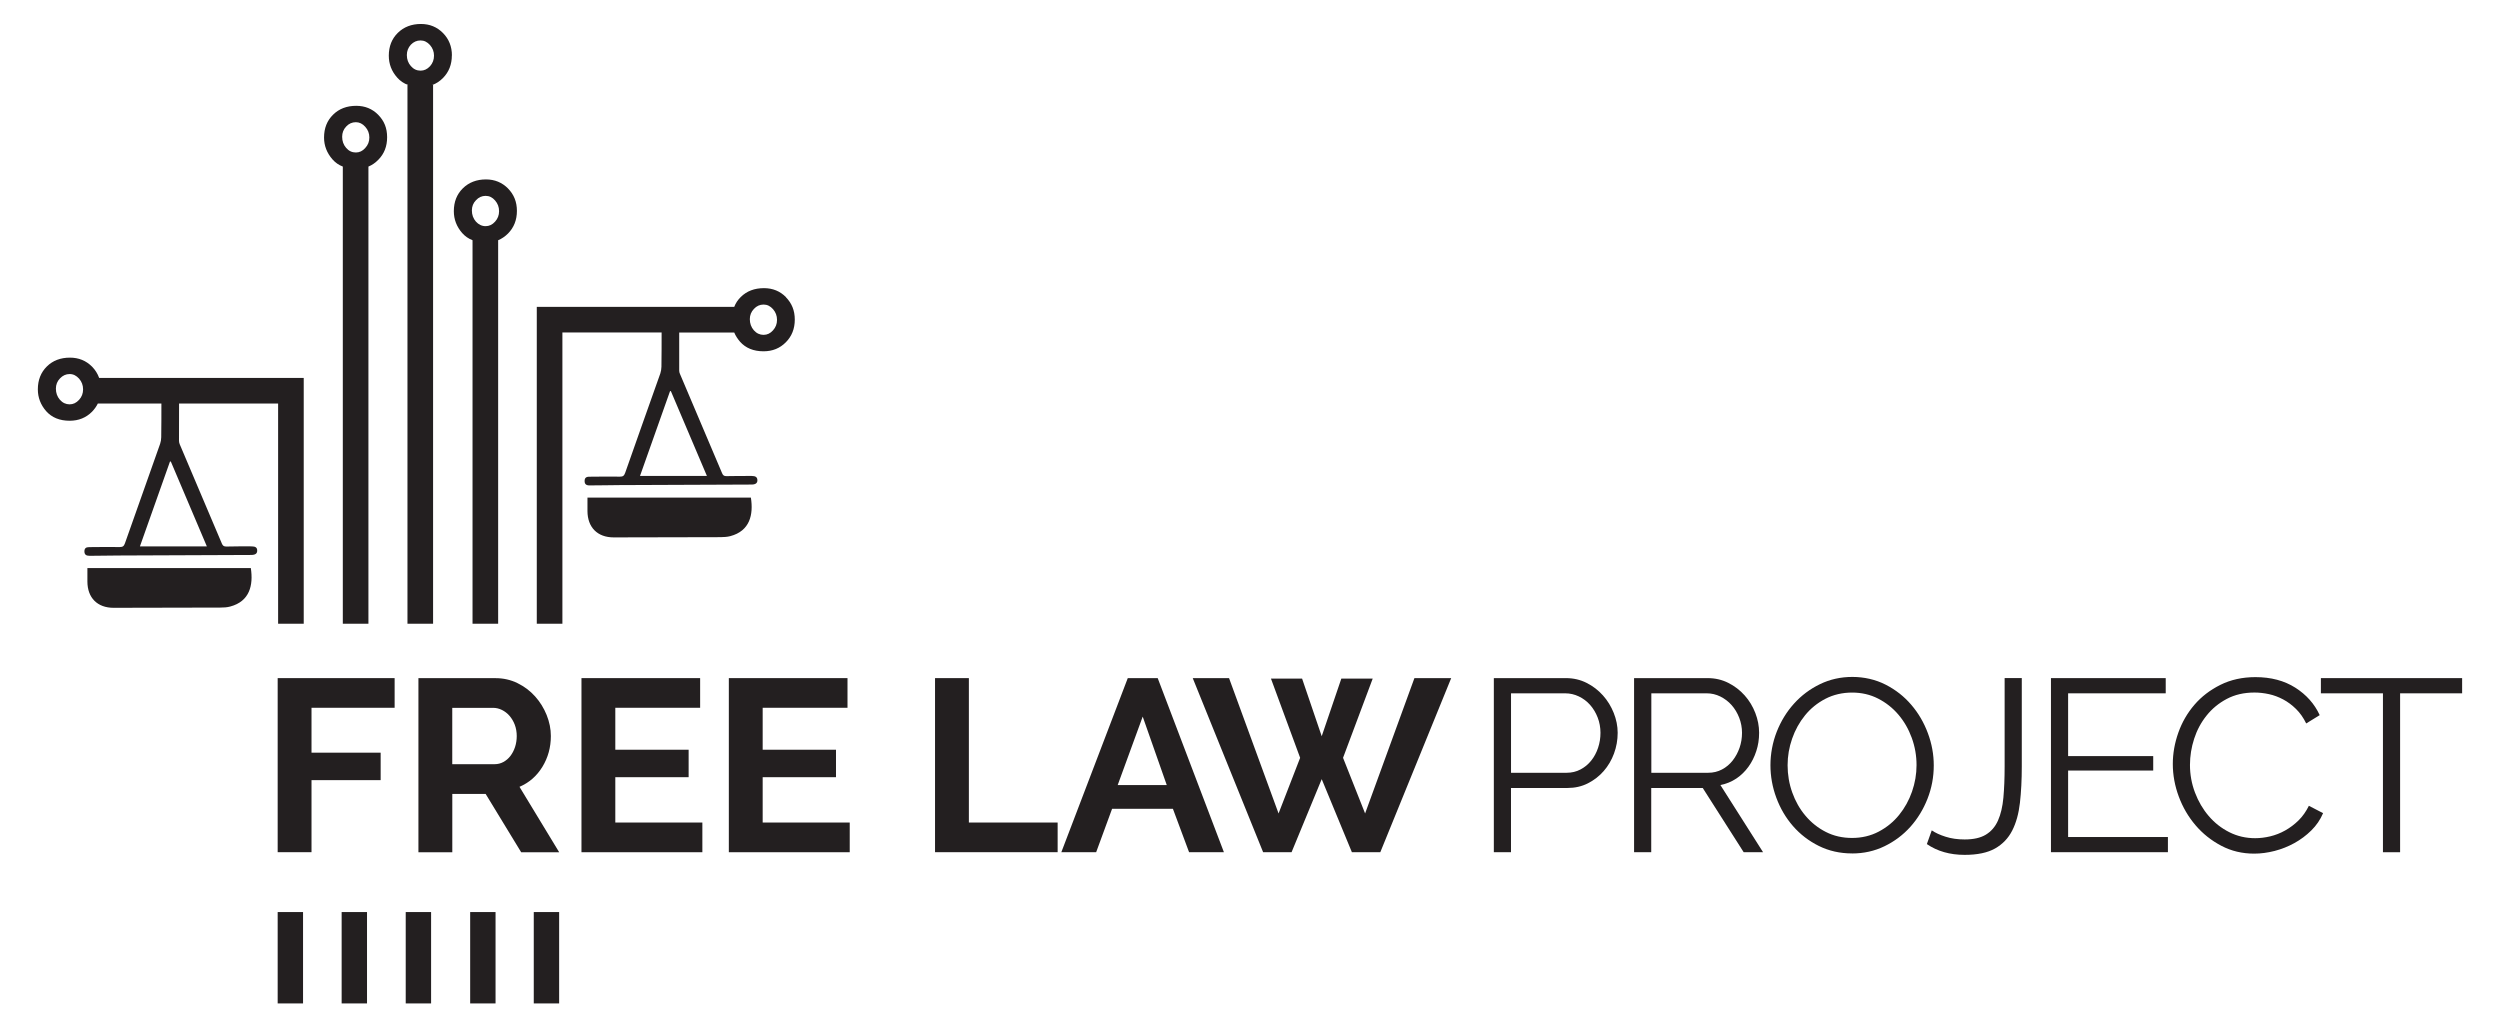 <svg xmlns="http://www.w3.org/2000/svg" id="Layer_2" data-name="Layer 2" version="1.1" viewBox="0 0 730 300"><defs><style>.cls-1{fill:#231f20;stroke-width:0}</style></defs><g><path d="M219.26,145.29h-47.72v3.94c.02,4.77,2.92,7.69,7.67,7.69,10.39-.02,20.77-.05,31.18-.07.94-.02,1.93-.05,2.86-.3,5.73-1.52,6.79-6.26,6.01-11.26Z" class="cls-1"/><path d="M229.51,86.77c-1.73-1.75-3.87-2.63-6.43-2.63-2.76,0-5.02.85-6.77,2.58-.85.83-1.5,1.8-1.91,2.88h-57.66v92.53h7.48s0-85.05,0-85.05h28.97c0,3.34,0,6.68-.05,10.02-.02.64-.12,1.34-.32,1.93-3.43,9.7-6.89,19.37-10.27,29.04-.3.85-.67,1.13-1.52,1.11-2.99-.05-5.96,0-8.94.02-.99,0-1.38.39-1.38,1.27s.44,1.29,1.5,1.27c2.86,0,5.69-.07,8.54-.09,12.9-.05,25.79-.12,38.71-.16,1.17,0,1.73-.44,1.7-1.29s-.51-1.22-1.66-1.22c-2.46,0-4.91,0-7.35.05-.71.02-1.04-.21-1.31-.88-4.1-9.67-8.2-19.32-12.3-28.99-.14-.3-.21-.62-.21-.94v-11.12h16.07c.39.94.97,1.84,1.7,2.69,1.64,1.84,3.91,2.79,6.86,2.79,2.6,0,4.79-.88,6.52-2.65,1.73-1.75,2.6-3.94,2.6-6.61s-.88-4.77-2.6-6.54ZM206.43,138.98h-19.55c2.92-8.24,5.85-16.51,8.77-24.76h.25c3.5,8.2,6.98,16.4,10.52,24.76ZM225.71,96.47c-.78.88-1.7,1.31-2.76,1.31s-2.05-.44-2.83-1.34c-.78-.9-1.17-1.98-1.17-3.25,0-1.17.41-2.16,1.2-2.99.78-.85,1.73-1.27,2.81-1.27s1.98.46,2.76,1.34c.78.9,1.17,1.93,1.17,3.13s-.39,2.19-1.17,3.06Z" class="cls-1"/><path d="M73.23,165.88H25.52c0,1.43-.02,2.67,0,3.91,0,4.77,2.92,7.69,7.65,7.69,10.39-.02,20.8-.05,31.18-.07.94,0,1.93-.05,2.86-.3,5.73-1.52,6.79-6.26,6.03-11.24Z" class="cls-1"/><path d="M28.95,110.35c-.44-1.22-1.13-2.33-2.07-3.29-1.75-1.75-3.89-2.63-6.45-2.63-2.74,0-5,.85-6.75,2.58s-2.63,3.96-2.63,6.68c0,2.39.81,4.51,2.44,6.38,1.64,1.84,3.91,2.79,6.86,2.79,2.6,0,4.77-.88,6.52-2.63.71-.74,1.27-1.52,1.7-2.4h18.56c0,3.27,0,6.56-.05,9.83,0,.64-.12,1.34-.32,1.93-3.41,9.7-6.86,19.34-10.27,29.04-.3.85-.64,1.11-1.52,1.11-2.97-.05-5.96,0-8.94.02-.97,0-1.38.39-1.38,1.27.02.88.46,1.27,1.52,1.27,2.83-.02,5.69-.07,8.52-.09,12.9-.07,25.82-.12,38.71-.16,1.2-.02,1.73-.44,1.7-1.31,0-.83-.48-1.2-1.66-1.2-2.44,0-4.91-.02-7.35.05-.69,0-1.04-.21-1.31-.88-4.08-9.67-8.2-19.32-12.3-28.99-.12-.3-.21-.64-.21-.97,0-3.62,0-7.28.02-10.92h28.92v64.3h7.48s0-71.78,0-71.78H28.95ZM23.08,116.76c-.81.88-1.7,1.31-2.76,1.31s-2.05-.44-2.83-1.34c-.78-.9-1.17-1.98-1.17-3.25,0-1.15.39-2.16,1.2-2.99.78-.83,1.73-1.27,2.81-1.27s1.96.46,2.76,1.34c.78.9,1.17,1.93,1.17,3.13s-.39,2.21-1.17,3.06ZM60.41,159.54h-19.55c2.92-8.24,5.85-16.51,8.77-24.76.07,0,.16,0,.25-.02,3.48,8.2,6.95,16.42,10.52,24.78Z" class="cls-1"/><path d="M110.45,33.53c-1.73-1.75-3.87-2.63-6.43-2.63-2.74,0-5,.85-6.75,2.58-1.77,1.73-2.65,3.96-2.65,6.68,0,2.39.83,4.51,2.46,6.38.83.94,1.84,1.66,3.02,2.1v133.5h7.48V48.64c1.06-.44,2-1.08,2.86-1.96,1.75-1.75,2.6-3.94,2.6-6.61s-.85-4.77-2.6-6.54ZM106.65,43.22c-.78.88-1.7,1.31-2.74,1.31-1.11,0-2.05-.44-2.83-1.34-.78-.9-1.17-1.98-1.17-3.25,0-1.17.39-2.16,1.17-2.99.78-.85,1.73-1.27,2.83-1.27,1.04,0,1.96.46,2.74,1.34.81.9,1.2,1.93,1.2,3.13s-.39,2.19-1.2,3.06Z" class="cls-1"/><path d="M131.96,16.19c0-2.6-.88-4.79-2.6-6.54-1.75-1.77-3.89-2.65-6.45-2.65-2.74,0-5,.88-6.75,2.6s-2.63,3.94-2.63,6.66c0,2.42.81,4.54,2.44,6.38.88,1.01,1.96,1.73,3.22,2.19h-.21v157.31h7.48V24.82h-.25c1.17-.41,2.21-1.11,3.13-2.03,1.73-1.75,2.6-3.96,2.6-6.61ZM125.56,19.34c-.81.88-1.73,1.29-2.76,1.29-1.11,0-2.05-.44-2.83-1.34-.78-.88-1.17-1.96-1.17-3.22,0-1.17.39-2.16,1.17-3.02.81-.83,1.73-1.24,2.83-1.24,1.04,0,1.96.44,2.76,1.34.78.9,1.17,1.93,1.17,3.11s-.39,2.21-1.17,3.09Z" class="cls-1"/><path d="M148.35,55.04c-1.73-1.75-3.89-2.65-6.45-2.65-2.74,0-5,.88-6.75,2.6-1.75,1.73-2.63,3.94-2.63,6.68,0,2.39.81,4.51,2.44,6.38.83.94,1.84,1.64,3.02,2.1v111.99h7.48v-111.99c1.06-.44,2.03-1.11,2.88-1.96,1.73-1.75,2.6-3.96,2.6-6.61s-.88-4.79-2.6-6.54ZM144.55,64.73c-.78.88-1.7,1.31-2.76,1.31s-2.05-.46-2.83-1.34c-.78-.9-1.17-1.98-1.17-3.25,0-1.17.39-2.16,1.2-2.99.78-.85,1.73-1.27,2.81-1.27s1.98.44,2.76,1.34c.78.9,1.17,1.93,1.17,3.13s-.39,2.19-1.17,3.06Z" class="cls-1"/></g><g><rect width="7.41" height="26.68" x="155.86" y="266.32" class="cls-1"/><rect width="7.41" height="26.68" x="81.08" y="266.32" class="cls-1"/><rect width="7.41" height="26.68" x="99.76" y="266.32" class="cls-1"/><rect width="7.41" height="26.68" x="118.47" y="266.32" class="cls-1"/><rect width="7.41" height="26.68" x="137.29" y="266.32" class="cls-1"/></g><polygon points="81.08 248.84 81.08 198.01 115.23 198.01 115.23 206.67 90.96 206.67 90.96 219.78 111.15 219.78 111.15 227.8 90.96 227.8 90.96 248.84 81.08 248.84" class="cls-1"/><path d="M122.18,248.85v-50.83h22.48c2.34,0,4.5.49,6.48,1.47,1.98.98,3.69,2.27,5.12,3.87,1.43,1.6,2.55,3.41,3.37,5.44.81,2.03,1.22,4.07,1.22,6.12,0,3.29-.82,6.29-2.47,8.99-1.65,2.7-3.88,4.64-6.69,5.84l11.6,19.12h-11.1l-10.38-17.04h-9.74v17.04h-9.88ZM132.06,223.14h12.39c.91,0,1.75-.21,2.54-.64.79-.43,1.47-1.01,2.04-1.75.57-.74,1.03-1.61,1.36-2.61.33-1,.5-2.08.5-3.22s-.19-2.29-.57-3.29c-.38-1-.9-1.87-1.54-2.61-.64-.74-1.39-1.31-2.22-1.72-.84-.41-1.68-.61-2.54-.61h-11.96v16.47Z" class="cls-1"/><polygon points="205.09 240.18 205.09 248.85 169.79 248.85 169.79 198.01 204.44 198.01 204.44 206.67 179.67 206.67 179.67 218.92 201.08 218.92 201.08 226.94 179.67 226.94 179.67 240.18 205.09 240.18" class="cls-1"/><polygon points="248.12 240.18 248.12 248.85 212.82 248.85 212.82 198.01 247.47 198.01 247.47 206.67 222.7 206.67 222.7 218.92 244.11 218.92 244.11 226.94 222.7 226.94 222.7 240.18 248.12 240.18" class="cls-1"/><polygon points="273.03 248.84 273.03 198.01 282.91 198.01 282.91 240.18 308.83 240.18 308.83 248.84 273.03 248.84" class="cls-1"/><path d="M329.31,198.01h8.74l19.33,50.83h-10.17l-4.72-12.67h-17.76l-4.65,12.67h-10.17l19.4-50.83ZM340.69,229.23l-7.02-19.98-7.3,19.98h14.32Z" class="cls-1"/><polygon points="371.12 198.15 380.21 198.15 385.94 214.98 391.67 198.15 400.83 198.15 392.17 221.28 398.61 237.53 413.01 198.01 423.75 198.01 403.05 248.84 394.75 248.84 385.94 227.51 377.14 248.84 368.83 248.84 348.28 198.01 358.88 198.01 373.34 237.53 379.64 221.28 371.12 198.15" class="cls-1"/><path d="M436.2,248.84v-50.83h21.05c2.19,0,4.21.47,6.05,1.4,1.84.93,3.42,2.15,4.76,3.65,1.34,1.5,2.39,3.21,3.15,5.12.76,1.91,1.15,3.84,1.15,5.8,0,2.1-.36,4.12-1.07,6.05s-1.72,3.64-3.01,5.12c-1.29,1.48-2.83,2.67-4.62,3.58-1.79.91-3.78,1.36-5.98,1.36h-16.47v18.76h-5.01ZM441.21,225.65h16.25c1.48,0,2.83-.32,4.05-.97,1.22-.64,2.26-1.5,3.12-2.58.86-1.07,1.53-2.32,2-3.72.48-1.41.71-2.88.71-4.4s-.27-3.07-.82-4.47c-.55-1.41-1.29-2.64-2.22-3.69-.93-1.05-2.03-1.87-3.29-2.47-1.26-.6-2.59-.9-3.97-.9h-15.82v23.2Z" class="cls-1"/><path d="M477.15,248.84v-50.83h21.48c2.19,0,4.21.47,6.05,1.4,1.84.93,3.42,2.15,4.76,3.65,1.34,1.5,2.37,3.21,3.11,5.12.74,1.91,1.11,3.84,1.11,5.8s-.27,3.64-.82,5.33c-.55,1.7-1.31,3.22-2.29,4.58-.98,1.36-2.16,2.51-3.54,3.44-1.39.93-2.93,1.56-4.65,1.9l12.46,19.62h-5.66l-11.96-18.76h-15.04v18.76h-5.01ZM482.17,225.65h16.61c1.48,0,2.83-.32,4.05-.97,1.22-.64,2.25-1.52,3.11-2.61.86-1.1,1.53-2.34,2.01-3.72.48-1.38.72-2.84.72-4.37s-.28-2.99-.82-4.4c-.55-1.41-1.29-2.64-2.22-3.69-.93-1.05-2.03-1.88-3.29-2.51-1.26-.62-2.59-.93-3.97-.93h-16.18v23.2Z" class="cls-1"/><path d="M540.81,249.2c-3.53,0-6.77-.73-9.7-2.18-2.94-1.46-5.45-3.39-7.55-5.8-2.1-2.41-3.72-5.17-4.87-8.27-1.15-3.1-1.72-6.28-1.72-9.52s.61-6.63,1.83-9.74c1.22-3.1,2.9-5.85,5.05-8.23,2.15-2.39,4.68-4.28,7.59-5.69,2.91-1.41,6.06-2.11,9.45-2.11s6.77.75,9.7,2.25c2.94,1.5,5.44,3.47,7.52,5.91,2.08,2.43,3.69,5.19,4.83,8.27,1.15,3.08,1.72,6.22,1.72,9.41,0,3.39-.61,6.64-1.83,9.74-1.22,3.1-2.89,5.83-5.01,8.2-2.12,2.36-4.64,4.25-7.55,5.66s-6.06,2.11-9.45,2.11M521.98,223.43c0,2.77.45,5.43,1.36,7.98.91,2.55,2.19,4.82,3.87,6.8,1.67,1.98,3.65,3.56,5.94,4.72,2.29,1.17,4.84,1.75,7.66,1.75s5.46-.62,7.8-1.86c2.34-1.24,4.32-2.86,5.94-4.87,1.62-2,2.88-4.27,3.76-6.8.88-2.53,1.32-5.11,1.32-7.73,0-2.77-.47-5.43-1.4-7.98-.93-2.55-2.23-4.81-3.9-6.77-1.67-1.96-3.65-3.52-5.94-4.69-2.29-1.17-4.82-1.75-7.59-1.75s-5.47.61-7.8,1.83c-2.34,1.22-4.32,2.83-5.94,4.83-1.62,2-2.88,4.27-3.76,6.8-.88,2.53-1.32,5.11-1.32,7.73" class="cls-1"/><path d="M564.08,242.47c1.05.72,2.4,1.34,4.05,1.86,1.65.53,3.5.79,5.55.79,2.58,0,4.64-.46,6.19-1.4s2.73-2.3,3.54-4.12c.81-1.81,1.34-4.05,1.58-6.7.24-2.65.36-5.67.36-9.06v-25.85h5.01v25.85c0,3.87-.18,7.39-.54,10.56-.36,3.18-1.11,5.88-2.26,8.13-1.15,2.25-2.82,3.99-5.01,5.23-2.2,1.24-5.16,1.86-8.88,1.86-4.3,0-7.97-1.05-11.03-3.15l1.43-4.01Z" class="cls-1"/><polygon points="633.03 244.41 633.03 248.84 598.88 248.84 598.88 198.01 632.39 198.01 632.39 202.45 603.89 202.45 603.89 220.78 628.74 220.78 628.74 225 603.89 225 603.89 244.41 633.03 244.41" class="cls-1"/><path d="M634.46,223.07c0-3.05.54-6.1,1.61-9.13,1.07-3.03,2.64-5.74,4.69-8.13,2.05-2.39,4.58-4.33,7.59-5.83,3.01-1.5,6.42-2.26,10.24-2.26,4.53,0,8.41,1.03,11.64,3.08,3.22,2.05,5.6,4.72,7.12,8.02l-3.94,2.43c-.81-1.67-1.8-3.08-2.97-4.23-1.17-1.15-2.42-2.08-3.76-2.79-1.34-.71-2.72-1.23-4.15-1.54-1.43-.31-2.84-.47-4.22-.47-3.06,0-5.75.62-8.09,1.86-2.34,1.24-4.31,2.86-5.91,4.87-1.6,2-2.81,4.26-3.62,6.77-.81,2.51-1.22,5.05-1.22,7.63,0,2.82.49,5.51,1.47,8.09.98,2.58,2.31,4.86,4.01,6.84,1.69,1.98,3.7,3.56,6.01,4.72,2.32,1.17,4.83,1.75,7.55,1.75,1.43,0,2.9-.18,4.4-.54,1.5-.36,2.96-.93,4.37-1.72,1.41-.79,2.71-1.77,3.9-2.94,1.19-1.17,2.19-2.59,3.01-4.26l4.15,2.15c-.81,1.91-1.96,3.59-3.44,5.05-1.48,1.46-3.13,2.69-4.94,3.69-1.81,1-3.74,1.77-5.76,2.29-2.03.52-4.02.79-5.98.79-3.49,0-6.68-.76-9.59-2.29-2.91-1.53-5.42-3.52-7.52-5.98-2.1-2.46-3.74-5.25-4.9-8.38-1.17-3.13-1.75-6.31-1.75-9.56" class="cls-1"/><polygon points="718.94 202.45 700.83 202.45 700.83 248.85 695.82 248.85 695.82 202.45 677.7 202.45 677.7 198.01 718.94 198.01 718.94 202.45" class="cls-1"/></svg>